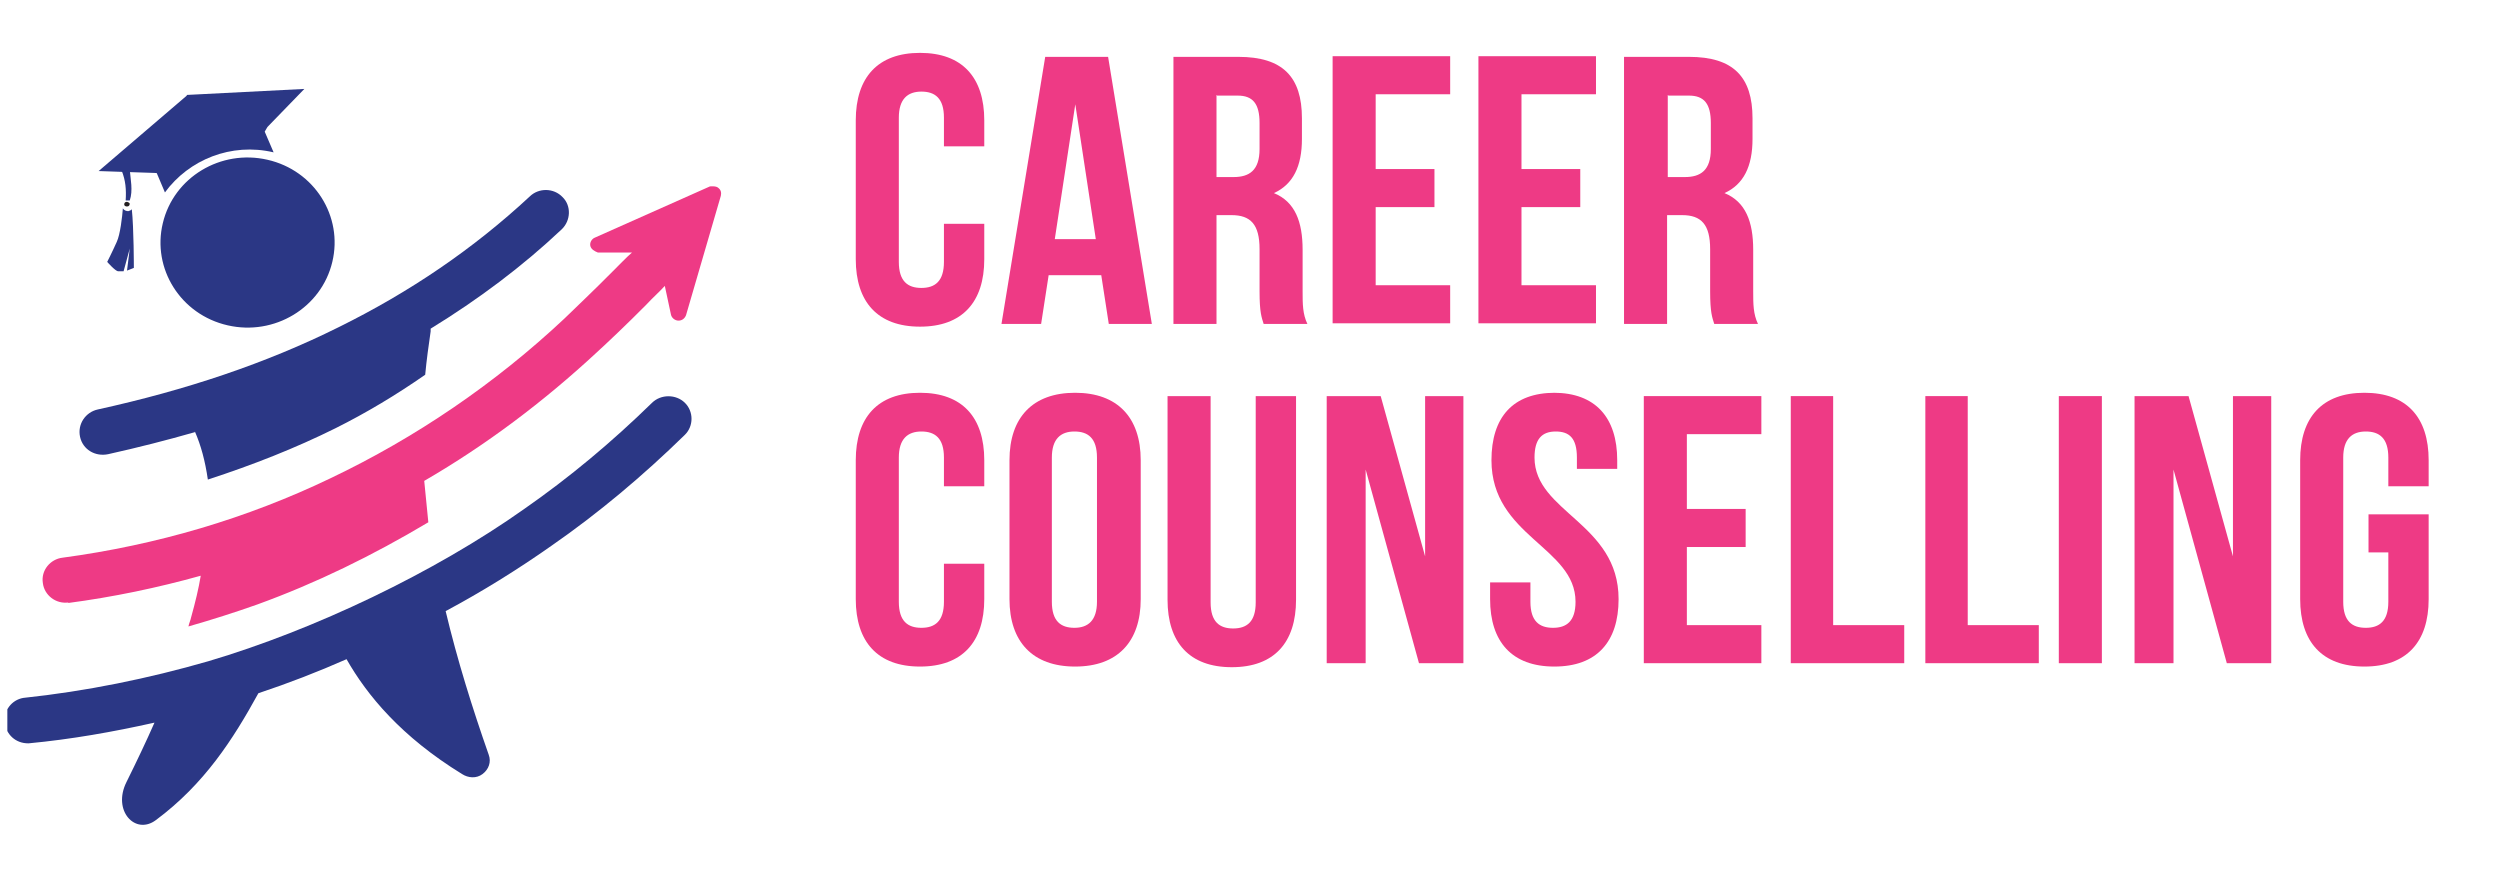<svg width="175" height="61" viewBox="0 0 175 61" fill="none" xmlns="http://www.w3.org/2000/svg">
<g clip-path="url(#clip0_6930_6121)">
<path fill-rule="evenodd" clip-rule="evenodd" d="M4.818 42.169C3.909 42.309 3.096 41.655 3 40.814C2.856 39.925 3.526 39.131 4.387 39.037C10.99 38.149 17.305 36.28 23.142 33.475C29.122 30.624 34.672 26.838 39.504 22.304C40.174 21.649 41.609 20.294 42.901 18.985C43.379 18.517 43.81 18.05 44.24 17.676H41.848C41.609 17.582 41.37 17.442 41.322 17.209C41.274 16.975 41.417 16.741 41.609 16.648L49.694 13.049C49.694 13.049 50.125 13.002 50.268 13.142C50.46 13.282 50.508 13.469 50.46 13.703L48.02 22.07C47.924 22.304 47.733 22.444 47.493 22.444C47.254 22.444 47.015 22.257 46.967 22.023L46.537 20.013C46.154 20.434 45.675 20.855 45.245 21.322C43.905 22.677 42.47 24.033 41.752 24.687C38.069 28.1 34.05 31.138 29.696 33.662C29.792 34.644 29.887 35.625 29.983 36.56C26.06 38.897 22.137 40.814 18.023 42.309C16.444 42.87 14.817 43.385 13.19 43.852C13.238 43.618 13.334 43.431 13.382 43.198C13.669 42.169 13.908 41.188 14.052 40.3C11.037 41.141 7.928 41.795 4.722 42.216L4.818 42.169Z" fill="#EE3A85"/>
<path fill-rule="evenodd" clip-rule="evenodd" d="M1.963 52.033C1.102 52.033 0.432 51.425 0.337 50.584C0.241 49.742 0.815 48.995 1.628 48.854C6.03 48.387 10.383 47.499 14.594 46.283C22.009 44.087 30.43 40.067 36.697 35.626C39.855 33.429 42.821 30.952 45.644 28.194C46.265 27.586 47.318 27.586 47.94 28.194C48.562 28.802 48.562 29.83 47.94 30.438C45.022 33.289 41.912 35.907 38.611 38.197C36.218 39.88 33.731 41.422 31.195 42.778C32.008 46.19 33.061 49.556 34.209 52.828C34.401 53.342 34.209 53.856 33.779 54.183C33.348 54.51 32.774 54.463 32.343 54.183C28.085 51.565 25.693 48.667 24.258 46.143C22.248 47.031 20.191 47.826 18.086 48.527C16.316 51.752 14.307 54.884 10.91 57.408C9.475 58.483 7.848 56.754 8.853 54.744C9.57 53.295 10.24 51.892 10.814 50.584C7.896 51.238 4.977 51.752 2.011 52.033H1.963Z" fill="#2B3785"/>
<path fill-rule="evenodd" clip-rule="evenodd" d="M13.641 30.204C14.071 31.186 14.358 32.261 14.55 33.57C17.707 32.541 20.674 31.373 23.496 29.971C25.649 28.895 27.754 27.633 29.764 26.231C29.86 25.203 30.003 24.174 30.146 23.193C30.146 23.146 30.146 23.053 30.146 23.006C33.495 20.949 36.557 18.659 39.332 16.041C39.954 15.434 40.002 14.405 39.38 13.798C38.758 13.143 37.706 13.143 37.084 13.751C33.161 17.397 28.711 20.435 23.688 22.912C18.616 25.436 13.019 27.306 6.847 28.662C5.986 28.849 5.412 29.69 5.603 30.578C5.795 31.466 6.656 31.98 7.565 31.794C9.67 31.326 11.679 30.812 13.641 30.251V30.204Z" fill="#2B3785"/>
<path fill-rule="evenodd" clip-rule="evenodd" d="M8.51 11.928C8.797 12.629 8.845 13.283 8.797 14.031C8.797 14.031 8.893 14.031 8.94 14.031C8.988 14.031 9.036 14.031 9.084 14.031C9.323 13.33 9.132 12.535 9.084 11.881C8.893 11.881 8.749 11.928 8.558 11.974L8.51 11.928Z" fill="#2B3785"/>
<path fill-rule="evenodd" clip-rule="evenodd" d="M8.887 14.127C8.887 14.127 9.078 14.174 9.078 14.267C9.078 14.361 9.03 14.454 8.887 14.454C8.791 14.454 8.695 14.407 8.695 14.314C8.695 14.22 8.743 14.127 8.887 14.127Z" fill="#231F20"/>
<path fill-rule="evenodd" clip-rule="evenodd" d="M8.604 14.547C8.556 15.201 8.413 16.417 8.174 16.931C7.839 17.679 7.504 18.333 7.504 18.333C7.504 18.333 8.078 18.987 8.269 18.987C8.461 18.987 8.652 18.987 8.652 18.987L9.083 17.398L8.891 18.941L9.37 18.754C9.37 18.754 9.37 15.949 9.226 14.64C9.178 14.734 9.083 14.734 8.987 14.781C8.844 14.781 8.7 14.734 8.604 14.594V14.547Z" fill="#2B3785"/>
<path fill-rule="evenodd" clip-rule="evenodd" d="M18.717 11.182C15.463 10.434 12.162 12.398 11.397 15.623C10.631 18.801 12.641 22.026 15.942 22.774C19.195 23.522 22.496 21.559 23.262 18.334C24.027 15.155 22.018 11.93 18.717 11.182Z" fill="#2B3785"/>
<path fill-rule="evenodd" clip-rule="evenodd" d="M13.076 6.645L21.305 6.225L18.721 8.889L18.53 9.216L19.152 10.665C16.186 9.964 13.22 11.179 11.545 13.47L10.971 12.114L6.904 11.974L13.076 6.692V6.645Z" fill="#2B3785"/>
<path d="M68.899 15.667V18.145C68.899 21.136 67.368 22.866 64.401 22.866C61.435 22.866 59.904 21.136 59.904 18.145V8.422C59.904 5.431 61.435 3.701 64.401 3.701C67.368 3.701 68.899 5.431 68.899 8.422V10.245H66.076V8.235C66.076 6.88 65.454 6.412 64.497 6.412C63.54 6.412 62.918 6.926 62.918 8.235V18.332C62.918 19.687 63.54 20.155 64.497 20.155C65.454 20.155 66.076 19.687 66.076 18.332V15.667H68.899Z" fill="#EE3A85"/>
<path d="M80.629 22.677H77.615L77.088 19.265H73.405L72.878 22.677H70.103L73.165 3.98H77.567L80.629 22.677ZM73.787 16.741H76.706L75.27 7.299L73.835 16.741H73.787Z" fill="#EE3A85"/>
<path d="M88.456 22.677C88.312 22.21 88.169 21.883 88.169 20.387V17.442C88.169 15.713 87.547 15.059 86.207 15.059H85.155V22.677H82.141V3.98H86.686C89.795 3.98 91.135 5.383 91.135 8.281V9.73C91.135 11.646 90.513 12.908 89.174 13.516C90.657 14.124 91.183 15.526 91.183 17.489V20.387C91.183 21.275 91.183 21.976 91.518 22.677H88.456ZM85.155 6.645V12.394H86.351C87.451 12.394 88.169 11.927 88.169 10.431V8.608C88.169 7.252 87.69 6.692 86.638 6.692H85.203L85.155 6.645Z" fill="#EE3A85"/>
<path d="M96.297 11.833H100.412V14.498H96.297V19.966H101.512V22.631H93.283V3.934H101.512V6.598H96.297V11.833Z" fill="#EE3A85"/>
<path d="M106.504 11.833H110.619V14.498H106.504V19.966H111.719V22.631H103.49V3.934H111.719V6.598H106.504V11.833Z" fill="#EE3A85"/>
<path d="M119.997 22.677C119.853 22.21 119.71 21.883 119.71 20.387V17.442C119.71 15.713 119.088 15.059 117.748 15.059H116.696V22.677H113.682V3.98H118.227C121.336 3.98 122.676 5.383 122.676 8.281V9.73C122.676 11.646 122.054 12.908 120.714 13.516C122.198 14.124 122.724 15.526 122.724 17.489V20.387C122.724 21.275 122.724 21.976 123.059 22.677H119.997ZM116.744 6.645V12.394H117.94C119.04 12.394 119.758 11.927 119.758 10.431V8.608C119.758 7.252 119.279 6.692 118.227 6.692H116.791L116.744 6.645Z" fill="#EE3A85"/>
<path d="M68.899 39.46V41.938C68.899 44.929 67.368 46.659 64.401 46.659C61.435 46.659 59.904 44.929 59.904 41.938V32.215C59.904 29.224 61.435 27.494 64.401 27.494C67.368 27.494 68.899 29.224 68.899 32.215V34.038H66.076V32.028C66.076 30.673 65.454 30.205 64.497 30.205C63.54 30.205 62.918 30.719 62.918 32.028V42.125C62.918 43.48 63.54 43.947 64.497 43.947C65.454 43.947 66.076 43.48 66.076 42.125V39.46H68.899Z" fill="#EE3A85"/>
<path d="M70.664 32.215C70.664 29.224 72.291 27.494 75.257 27.494C78.223 27.494 79.85 29.224 79.85 32.215V41.938C79.85 44.929 78.223 46.659 75.257 46.659C72.291 46.659 70.664 44.929 70.664 41.938V32.215ZM73.63 42.125C73.63 43.48 74.252 43.947 75.209 43.947C76.166 43.947 76.788 43.433 76.788 42.125V32.028C76.788 30.673 76.166 30.205 75.209 30.205C74.252 30.205 73.63 30.719 73.63 32.028V42.125Z" fill="#EE3A85"/>
<path d="M84.743 27.727V42.17C84.743 43.526 85.365 43.993 86.321 43.993C87.278 43.993 87.9 43.526 87.9 42.17V27.727H90.723V41.983C90.723 44.975 89.192 46.704 86.226 46.704C83.26 46.704 81.728 44.975 81.728 41.983V27.727H84.743Z" fill="#EE3A85"/>
<path d="M95.596 32.868V46.424H92.869V27.727H96.649L99.758 38.945V27.727H102.438V46.424H99.328L95.596 32.868Z" fill="#EE3A85"/>
<path d="M108.756 27.494C111.674 27.494 113.205 29.224 113.205 32.215V32.823H110.383V32.028C110.383 30.673 109.856 30.205 108.9 30.205C107.943 30.205 107.416 30.719 107.416 32.028C107.416 35.861 113.301 36.609 113.301 41.938C113.301 44.929 111.77 46.659 108.804 46.659C105.838 46.659 104.307 44.929 104.307 41.938V40.769H107.129V42.125C107.129 43.48 107.751 43.947 108.708 43.947C109.665 43.947 110.287 43.48 110.287 42.125C110.287 38.292 104.402 37.544 104.402 32.215C104.402 29.224 105.885 27.494 108.852 27.494H108.756Z" fill="#EE3A85"/>
<path d="M118.08 35.626H122.195V38.291H118.08V43.759H123.295V46.424H115.066V27.727H123.295V30.391H118.08V35.626Z" fill="#EE3A85"/>
<path d="M125.307 27.727H128.321V43.759H133.296V46.424H125.354V27.727H125.307Z" fill="#EE3A85"/>
<path d="M134.727 27.727H137.741V43.759H142.716V46.424H134.774V27.727H134.727Z" fill="#EE3A85"/>
<path d="M144.117 27.727H147.131V46.424H144.117V27.727Z" fill="#EE3A85"/>
<path d="M152.145 32.868V46.424H149.418V27.727H153.198L156.307 38.945V27.727H158.986V46.424H155.877L152.145 32.868Z" fill="#EE3A85"/>
<path d="M165.796 36.001H170.006V41.938C170.006 44.929 168.475 46.659 165.509 46.659C162.543 46.659 161.012 44.929 161.012 41.938V32.215C161.012 29.224 162.543 27.494 165.509 27.494C168.475 27.494 170.006 29.224 170.006 32.215V34.038H167.183V32.028C167.183 30.673 166.561 30.205 165.605 30.205C164.648 30.205 164.026 30.719 164.026 32.028V42.125C164.026 43.48 164.648 43.947 165.605 43.947C166.561 43.947 167.183 43.48 167.183 42.125V38.666H165.796V36.001Z" fill="#EE3A85"/>
</g>
<defs>
<clipPath id="clip0_6930_6121">
<rect width="174" height="60" fill="white" transform="translate(0.514 0.648)"/>
</clipPath>
</defs>
</svg>
